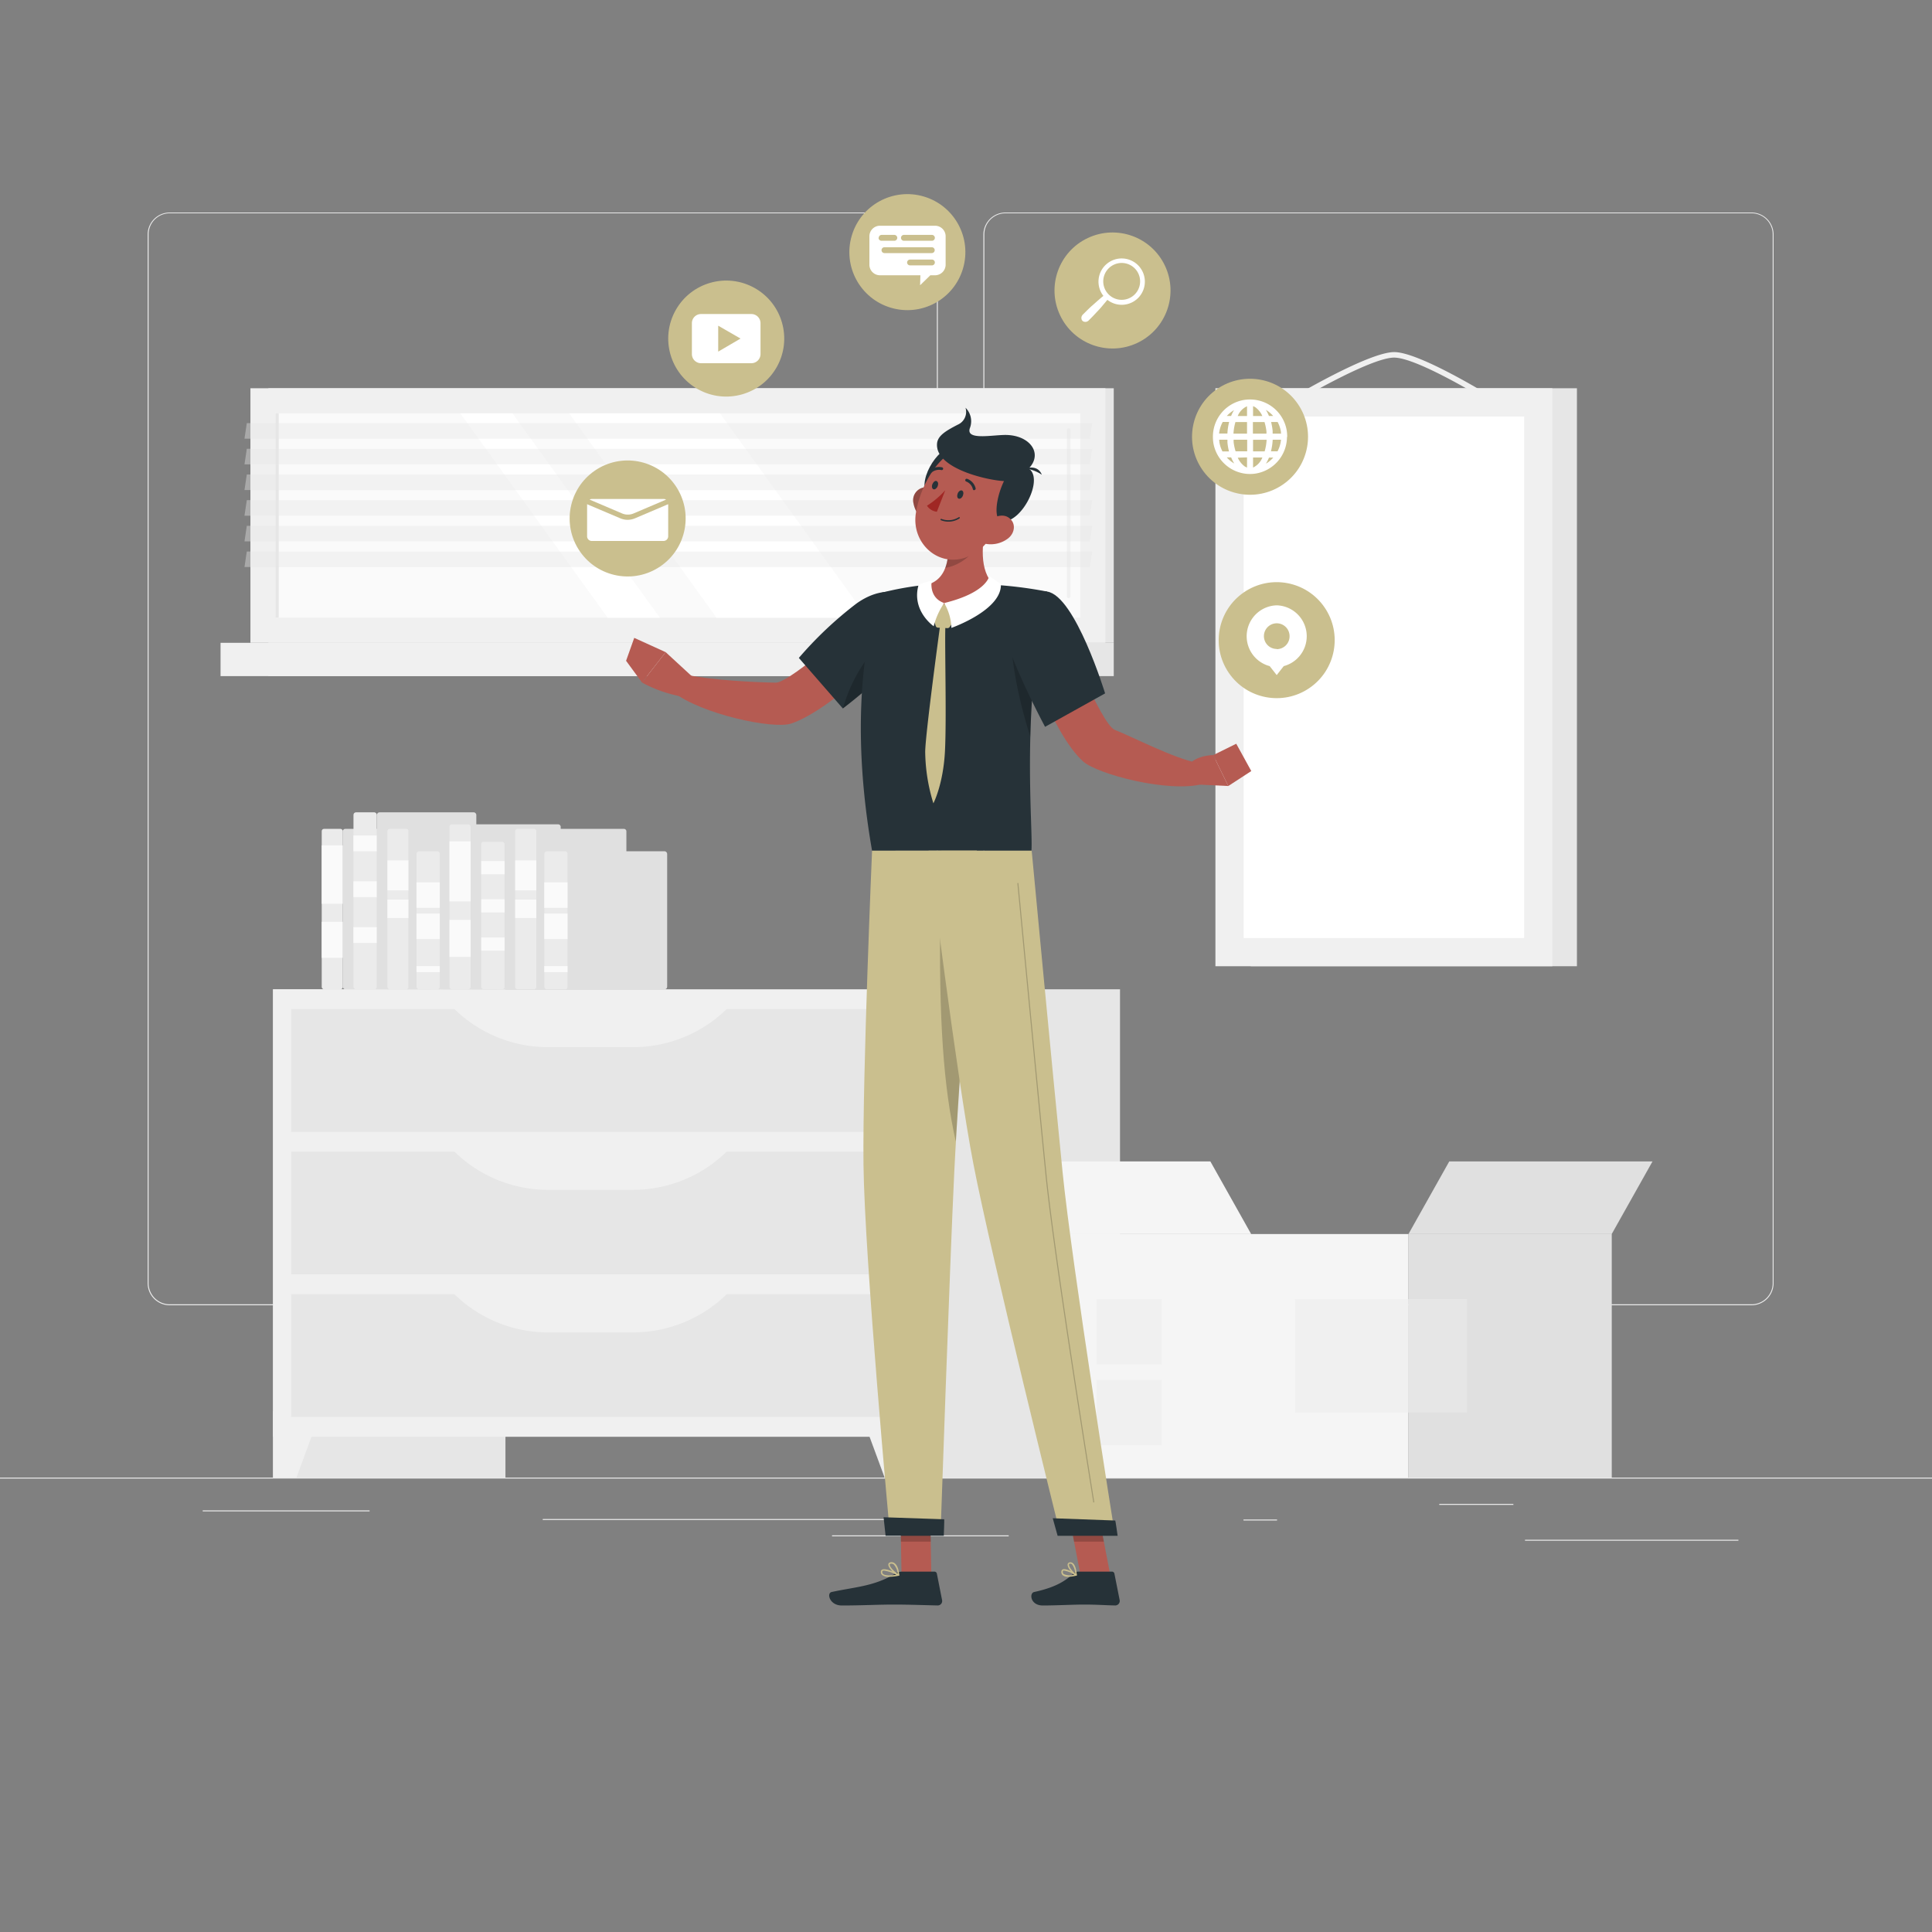 <svg xmlns="http://www.w3.org/2000/svg" viewBox="0 0 500 500"><rect x="0" y="0" width="500" height="500" fill="#808080" stroke="none"/><g id="freepik--background-complete--inject-125"><rect y="382.4" width="500" height="0.25" style="fill:#ebebeb"></rect><rect x="394.67" y="398.49" width="55.23" height="0.25" style="fill:#ebebeb"></rect><rect x="321.81" y="393.25" width="8.69" height="0.25" style="fill:#ebebeb"></rect><rect x="372.47" y="389.21" width="19.19" height="0.25" style="fill:#ebebeb"></rect><rect x="52.46" y="390.89" width="43.19" height="0.25" style="fill:#ebebeb"></rect><rect x="215.33" y="397.35" width="45.72" height="0.25" style="fill:#ebebeb"></rect><rect x="140.46" y="393.12" width="93.68" height="0.25" style="fill:#ebebeb"></rect><path d="M242.72,332.09A5.71,5.71,0,0,1,237,337.8H43.91a5.71,5.71,0,0,1-5.7-5.71V60.66A5.71,5.71,0,0,1,43.91,55H237a5.71,5.71,0,0,1,5.71,5.71m-.25,0A5.47,5.47,0,0,0,237,55.2H43.91a5.46,5.46,0,0,0-5.45,5.46V332.09a5.46,5.46,0,0,0,5.45,5.46H237a5.47,5.47,0,0,0,5.46-5.46" style="fill:#ebebeb"></path><path d="M453.31,337.8H260.21a5.72,5.72,0,0,1-5.71-5.71V60.66A5.72,5.72,0,0,1,260.21,55h193.1A5.71,5.71,0,0,1,459,60.66V332.09A5.71,5.71,0,0,1,453.31,337.8ZM260.21,55.2a5.47,5.47,0,0,0-5.46,5.46V332.09a5.47,5.47,0,0,0,5.46,5.46h193.1a5.47,5.47,0,0,0,5.46-5.46V60.66a5.47,5.47,0,0,0-5.46-5.46Z" style="fill:#ebebeb"></path><rect x="70.67" y="256.03" width="60.15" height="126.37" transform="translate(201.48 638.43) rotate(180)" style="fill:#e6e6e6"></rect><polygon points="76.72 382.4 70.67 382.4 70.67 365.19 83.06 365.19 76.72 382.4" style="fill:#f0f0f0"></polygon><rect x="229.71" y="256.03" width="60.15" height="126.37" transform="translate(519.57 638.43) rotate(180)" style="fill:#e6e6e6"></rect><rect x="70.67" y="256.03" width="164.32" height="115.81" transform="translate(305.65 627.87) rotate(180)" style="fill:#f0f0f0"></rect><rect x="75.36" y="261.17" width="154.94" height="31.76" transform="translate(305.65 554.09) rotate(180)" style="fill:#e6e6e6"></rect><path d="M141.86,271H163.8A34.71,34.71,0,0,0,189,260.2H116.67A34.67,34.67,0,0,0,141.86,271Z" style="fill:#f0f0f0"></path><polygon points="228.94 382.4 234.99 382.4 234.99 365.19 222.59 365.19 228.94 382.4" style="fill:#f0f0f0"></polygon><rect x="75.36" y="298.06" width="154.94" height="31.76" transform="translate(305.65 627.87) rotate(180)" style="fill:#e6e6e6"></rect><path d="M141.86,307.93H163.8A34.72,34.72,0,0,0,189,297.09H116.67A34.68,34.68,0,0,0,141.86,307.93Z" style="fill:#f0f0f0"></path><rect x="75.36" y="334.95" width="154.94" height="31.76" transform="translate(305.65 701.65) rotate(180)" style="fill:#e6e6e6"></rect><path d="M141.86,344.82H163.8A34.72,34.72,0,0,0,189,334H116.67A34.68,34.68,0,0,0,141.86,344.82Z" style="fill:#f0f0f0"></path><rect x="83.26" y="214.51" width="5.47" height="41.52" rx="0.59" style="fill:#ebebeb"></rect><rect x="83.26" y="218.79" width="5.47" height="15.11" style="fill:#fafafa"></rect><rect x="83.26" y="238.56" width="5.47" height="9.32" style="fill:#fafafa"></rect><rect x="88.73" y="214.51" width="23.31" height="41.52" rx="0.59" style="fill:#e0e0e0"></rect><rect x="91.48" y="210.23" width="6.04" height="45.8" rx="0.65" style="fill:#ebebeb"></rect><rect x="91.47" y="216.22" width="6.04" height="4.09" style="fill:#fafafa"></rect><rect x="91.47" y="228.08" width="6.04" height="4.09" style="fill:#fafafa"></rect><rect x="91.47" y="239.95" width="6.04" height="4.09" style="fill:#fafafa"></rect><rect x="97.56" y="210.23" width="25.71" height="45.8" rx="0.65" style="fill:#e0e0e0"></rect><rect x="100.26" y="214.51" width="5.47" height="41.52" rx="0.59" style="fill:#ebebeb"></rect><rect x="100.26" y="222.67" width="5.47" height="7.75" style="fill:#fafafa"></rect><rect x="100.26" y="232.81" width="5.47" height="4.78" style="fill:#fafafa"></rect><rect x="105.74" y="214.51" width="23.31" height="41.52" rx="0.59" style="fill:#e0e0e0"></rect><rect x="107.8" y="220.31" width="6.04" height="35.73" rx="0.65" style="fill:#ebebeb"></rect><rect x="107.79" y="228.34" width="6.04" height="6.61" style="fill:#fafafa"></rect><rect x="107.79" y="250.02" width="6.04" height="1.57" style="fill:#fafafa"></rect><rect x="107.79" y="236.42" width="6.04" height="6.61" style="fill:#fafafa"></rect><rect x="113.88" y="220.31" width="25.71" height="35.73" rx="0.65" style="fill:#e0e0e0"></rect><rect x="116.33" y="213.34" width="5.47" height="42.7" rx="0.6" style="fill:#ebebeb"></rect><rect x="116.33" y="217.74" width="5.47" height="15.54" style="fill:#fafafa"></rect><rect x="116.33" y="238.06" width="5.47" height="9.58" style="fill:#fafafa"></rect><rect x="121.8" y="213.34" width="23.31" height="42.7" rx="0.6" style="fill:#e0e0e0"></rect><rect x="124.54" y="217.85" width="6.04" height="38.18" rx="0.6" style="fill:#ebebeb"></rect><rect x="124.54" y="222.84" width="6.04" height="3.41" style="fill:#fafafa"></rect><rect x="124.54" y="232.73" width="6.04" height="3.41" style="fill:#fafafa"></rect><rect x="124.54" y="242.62" width="6.04" height="3.41" style="fill:#fafafa"></rect><rect x="130.63" y="217.85" width="25.71" height="38.18" rx="0.6" style="fill:#e0e0e0"></rect><rect x="133.33" y="214.51" width="5.47" height="41.52" rx="0.59" style="fill:#ebebeb"></rect><rect x="133.33" y="222.67" width="5.47" height="7.75" style="fill:#fafafa"></rect><rect x="133.33" y="232.81" width="5.47" height="4.78" style="fill:#fafafa"></rect><rect x="138.8" y="214.51" width="23.31" height="41.52" rx="0.59" style="fill:#e0e0e0"></rect><rect x="140.87" y="220.31" width="6.04" height="35.73" rx="0.65" style="fill:#ebebeb"></rect><rect x="140.86" y="228.34" width="6.04" height="6.61" style="fill:#fafafa"></rect><rect x="140.86" y="250.02" width="6.04" height="1.57" style="fill:#fafafa"></rect><rect x="140.86" y="236.42" width="6.04" height="6.61" style="fill:#fafafa"></rect><rect x="146.95" y="220.31" width="25.71" height="35.73" rx="0.65" style="fill:#e0e0e0"></rect><rect x="69.45" y="100.49" width="218.79" height="65.87" transform="translate(357.69 266.84) rotate(180)" style="fill:#e6e6e6"></rect><rect x="64.81" y="100.49" width="221.26" height="65.87" transform="translate(350.88 266.84) rotate(180)" style="fill:#f0f0f0"></rect><rect x="69.45" y="166.36" width="218.79" height="8.62" transform="translate(357.69 341.34) rotate(180)" style="fill:#e6e6e6"></rect><rect x="57.08" y="166.36" width="221.26" height="8.62" transform="translate(335.42 341.34) rotate(180)" style="fill:#f0f0f0"></rect><rect x="149" y="29.29" width="52.88" height="208.27" transform="translate(308.86 -42.02) rotate(90)" style="fill:#fafafa"></rect><polygon points="224.46 159.86 186.33 106.98 147.31 106.98 185.44 159.86 224.46 159.86" style="fill:#fff"></polygon><path d="M276.56,154.79a.47.47,0,0,0,.47-.47V111.21a.47.47,0,0,0-.93,0v43.11A.47.47,0,0,0,276.56,154.79Z" style="fill:#f0f0f0"></path><polygon points="170.77 159.86 132.63 106.98 119.13 106.98 157.26 159.86 170.77 159.86" style="fill:#fff"></polygon><rect x="45.28" y="133.01" width="52.88" height="0.83" transform="translate(205.14 61.7) rotate(90)" style="fill:#e6e6e6"></rect><polygon points="63.27 113.53 282.06 113.53 282.66 109.51 63.87 109.51 63.27 113.53" style="fill:#e6e6e6;opacity:0.4"></polygon><polygon points="63.27 120.17 282.06 120.17 282.66 116.15 63.87 116.15 63.27 120.17" style="fill:#e6e6e6;opacity:0.4"></polygon><polygon points="63.27 126.82 282.06 126.82 282.66 122.8 63.87 122.8 63.27 126.82" style="fill:#e6e6e6;opacity:0.4"></polygon><polygon points="63.27 133.46 282.06 133.46 282.66 129.44 63.87 129.44 63.27 133.46" style="fill:#e6e6e6;opacity:0.4"></polygon><polygon points="63.27 140.11 282.06 140.11 282.66 136.08 63.87 136.08 63.27 140.11" style="fill:#e6e6e6;opacity:0.4"></polygon><polygon points="63.27 146.75 282.06 146.75 282.66 142.73 63.87 142.73 63.27 146.75" style="fill:#e6e6e6;opacity:0.4"></polygon><rect x="323.7" y="100.49" width="84.41" height="149.58" transform="translate(731.81 350.55) rotate(180)" style="fill:#e6e6e6"></rect><path d="M334.11,104.58a.68.68,0,0,0,.36-.1c.2-.12,20.06-11.93,26.32-11.93s25.19,11.8,25.38,11.92a.7.7,0,0,0,1-.22.72.72,0,0,0-.22-1c-.8-.49-19.48-12.13-26.13-12.13s-26.21,11.63-27,12.13a.7.7,0,0,0,.36,1.3Z" style="fill:#f0f0f0"></path><rect x="314.56" y="100.49" width="87.19" height="149.58" transform="translate(716.3 350.55) rotate(180)" style="fill:#f0f0f0"></rect><rect x="290.67" y="138.98" width="134.97" height="72.58" transform="translate(533.43 -182.88) rotate(90)" style="fill:#fff"></rect><rect x="364.52" y="319.37" width="52.6" height="63.03" style="fill:#e0e0e0"></rect><polygon points="417.11 319.37 364.51 319.37 375.07 300.57 427.67 300.57 417.11 319.37" style="fill:#e0e0e0"></polygon><polygon points="313.24 300.57 260.64 300.57 271.2 319.37 323.8 319.37 313.24 300.57" style="fill:#f5f5f5"></polygon><rect x="271.2" y="319.37" width="93.32" height="63.03" transform="translate(635.71 701.77) rotate(180)" style="fill:#f5f5f5"></rect><rect x="335.16" y="336.2" width="29.36" height="29.36" transform="translate(699.67 701.77) rotate(180)" style="fill:#f0f0f0"></rect><rect x="283.77" y="336.2" width="16.89" height="16.89" transform="translate(584.44 689.3) rotate(180)" style="fill:#f0f0f0"></rect><rect x="283.77" y="357.12" width="16.89" height="16.89" transform="translate(584.44 731.13) rotate(180)" style="fill:#f0f0f0"></rect><rect x="364.52" y="336.2" width="15.15" height="29.36" style="fill:#e6e6e6"></rect></g><g id="freepik--Icons--inject-125"><circle cx="162.43" cy="134.18" r="15.01" transform="translate(-47.39 115.16) rotate(-34.38)" style="fill:#CABF8E"></circle><path d="M161,132.88l-8.4-3.58a1.11,1.11,0,0,1,.6-.17h18.57a1.13,1.13,0,0,1,.6.17l-8.4,3.58A3.83,3.83,0,0,1,161,132.88Z" style="fill:#fff"></path><path d="M172.93,130.64v8.15a1.21,1.21,0,0,1-1.21,1.21H153.15a1.21,1.21,0,0,1-1.21-1.21v-8.15a.66.66,0,0,1,0-.15l8.59,3.65a5,5,0,0,0,1.89.39,5.06,5.06,0,0,0,1.91-.39l8.58-3.65A.66.66,0,0,1,172.93,130.64Z" style="fill:#fff"></path><circle cx="234.82" cy="65.25" r="15.01" transform="translate(105.57 271.87) rotate(-73.5)" style="fill:#CABF8E"></circle><path d="M242,58.42H227.69A2.74,2.74,0,0,0,225,61.14v7.37a2.74,2.74,0,0,0,2.73,2.73h10.47l-.08,2.58,2.65-2.58H242a2.75,2.75,0,0,0,2.73-2.73V61.14A2.74,2.74,0,0,0,242,58.42Zm-14.59,3.14a.77.77,0,0,1,.76-.77h3.28a.77.77,0,0,1,.76.77.76.76,0,0,1-.76.75h-3.28A.76.76,0,0,1,227.37,61.56Zm13.78,7.12h-5.68a.75.75,0,1,1,0-1.5h5.68a.75.75,0,1,1,0,1.5Zm0-3.18H228.89a.76.76,0,0,1-.75-.76.75.75,0,0,1,.75-.75h12.26a.75.75,0,0,1,.75.75A.76.76,0,0,1,241.15,65.5Zm0-3.19h-7.26a.75.75,0,0,1-.75-.75.76.76,0,0,1,.75-.77h7.26a.77.77,0,0,1,.75.77A.76.76,0,0,1,241.15,62.31Z" style="fill:#fff"></path><circle cx="187.94" cy="87.62" r="15.01" transform="translate(19.88 209.08) rotate(-60.85)" style="fill:#CABF8E"></circle><path d="M194.43,81.27h-13a2.37,2.37,0,0,0-2.37,2.36v8A2.37,2.37,0,0,0,181.45,94h13a2.37,2.37,0,0,0,2.37-2.36v-8A2.37,2.37,0,0,0,194.43,81.27ZM185.87,91V84.29l5.78,3.33Z" style="fill:#fff"></path><circle cx="287.92" cy="75.2" r="15.01" transform="translate(-4.58 129.93) rotate(-25.24)" style="fill:#CABF8E"></circle><path d="M294.56,77.1a6,6,0,1,0-9-.52c-.41.32-.8.65-1.19,1-.57.48-1.12,1-1.66,1.46s-1.08,1-1.61,1.52l-.79.78a1.45,1.45,0,0,0-.33.44,1,1,0,0,0-.1.3,1,1,0,0,0,0,.36.91.91,0,0,0,.85.85,1.45,1.45,0,0,0,.37,0l.29-.1a1.37,1.37,0,0,0,.44-.34c.26-.26.53-.52.78-.79.52-.52,1-1.06,1.52-1.6s1-1.1,1.46-1.67c.34-.39.66-.78,1-1.19A6,6,0,0,0,294.56,77.1Zm-7.64-.9a4.77,4.77,0,1,1,6.74,0A4.77,4.77,0,0,1,286.92,76.2Z" style="fill:#fff"></path><circle cx="323.51" cy="113.04" r="15.01" transform="translate(-7.32 202.42) rotate(-34.38)" style="fill:#CABF8E"></circle><path d="M333.13,113s0,0,0-.06a10.67,10.67,0,0,0-.12-1.48,9.61,9.61,0,0,0-9.28-8.07h-.48a9.07,9.07,0,0,0-1.27.11A9.63,9.63,0,0,0,313.9,113s0,0,0,.05,0,0,0,.06a10.64,10.64,0,0,0,.11,1.48,9.64,9.64,0,0,0,9.47,8.08h0a9.83,9.83,0,0,0,1.52-.12,9.64,9.64,0,0,0,8.07-9.44S333.13,113.06,333.13,113Zm-2.53,3.8h-1.68a15.15,15.15,0,0,0,.45-3h2.15A7.82,7.82,0,0,1,330.6,116.84Zm-14.18-7.6h1.68a15.26,15.26,0,0,0-.45,3H315.5A7.93,7.93,0,0,1,316.42,109.24Zm11.34,2.46c0,.19,0,.37,0,.56h-3.51v-3h3A13.24,13.24,0,0,1,327.76,111.7Zm-3.47-4v-2.55a3.32,3.32,0,0,1,.65.33,5.68,5.68,0,0,1,1.75,2.22Zm-1.56-2.54v2.54h-2.41A4.7,4.7,0,0,1,322.73,105.14Zm0,4.1v3h-3.51a13.61,13.61,0,0,1,.51-3Zm-7.17,5.09c0-.17,0-.34-.06-.51h2.16c0,.24,0,.47,0,.71a15,15,0,0,0,.4,2.31h-1.69A7.76,7.76,0,0,1,315.56,114.33Zm3.7.06c0-.19,0-.38,0-.57h3.51v3h-3A13.13,13.13,0,0,1,319.26,114.39Zm3.47,4V121a2.85,2.85,0,0,1-.65-.33,5.68,5.68,0,0,1-1.75-2.22Zm1.56,2.55V118.4h2.41A4.76,4.76,0,0,1,324.29,121Zm0-4.11v-3h3.51a13.51,13.51,0,0,1-.51,3Zm5.07-4.58c0-.23,0-.47,0-.71a16.35,16.35,0,0,0-.4-2.31h1.69a8.1,8.1,0,0,1,.85,2.51c0,.17,0,.34.06.51Zm.16-4.58H328.4a9.59,9.59,0,0,0-.79-1.57,7.07,7.07,0,0,1,.61.4A8,8,0,0,1,329.52,107.68Zm-10.12-1.56a9.9,9.9,0,0,0-.79,1.56H317.5A8.16,8.16,0,0,1,319.4,106.12Zm-1.89,12.28h1.11a10.15,10.15,0,0,0,.8,1.58A7.85,7.85,0,0,1,317.51,118.4ZM327.62,120a10,10,0,0,0,.79-1.57h1.11A8.46,8.46,0,0,1,327.62,120Z" style="fill:#fff"></path><circle cx="330.41" cy="165.68" r="15.01" transform="translate(-35.84 215.51) rotate(-34.38)" style="fill:#CABF8E"></circle><path d="M330.41,156.66a8,8,0,0,0-1.82,15.73l1.82,2.32,1.82-2.32h0a8,8,0,0,0-1.82-15.73Zm0,11.29a3.32,3.32,0,1,1,3.33-3.32A3.32,3.32,0,0,1,330.41,168Z" style="fill:#fff"></path></g><g id="freepik--Character--inject-125"><polygon points="241.03 407.62 233.32 407.62 232.99 389.76 240.7 389.76 241.03 407.62" style="fill:#b55b52"></polygon><polygon points="287.34 407.62 279.63 407.62 276.19 389.76 283.9 389.76 287.34 407.62" style="fill:#b55b52"></polygon><path d="M279.1,406.73h8.67a.65.65,0,0,1,.64.53l1.36,6.85a1.17,1.17,0,0,1-1.16,1.38c-3-.06-4.49-.23-8.3-.23-2.35,0-7.18.24-10.42.24s-3.58-3.2-2.25-3.49c6-1.3,8.26-3.09,10.2-4.8A1.9,1.9,0,0,1,279.1,406.73Z" style="fill:#263238"></path><path d="M233.39,406.73h8.43a.65.65,0,0,1,.64.53l1.35,6.85a1.15,1.15,0,0,1-1.14,1.38c-3-.06-7.42-.23-11.24-.23-4.47,0-8.33.24-13.57.24-3.16,0-4-3.2-2.63-3.49,6.07-1.32,11-1.46,16.29-4.68A3.63,3.63,0,0,1,233.39,406.73Z" style="fill:#263238"></path><path d="M233.16,165.55l-8.23-7.38s-20.21,18.56-24.17,18.5c-5.4-.09-16.62-.65-22.88-2-1.12.68-3.42,3.27-3.65,4.43,7.17,5.67,25.85,9.73,30.54,8.15C215.45,183.67,233.16,165.55,233.16,165.55Z" style="fill:#b55b52"></path><path d="M237.78,161.27c-.06,7.37-19.65,22.08-19.65,22.08l-11.39-13.08a98.09,98.09,0,0,1,14.81-14C229.57,150.44,237.84,153.18,237.78,161.27Z" style="fill:#263238"></path><path d="M218.13,183.35s18.09-13.58,19.55-21.18C235.37,159.8,223,166.58,218.13,183.35Z" style="opacity:0.2"></path><path d="M179.11,175.07l-6.83-6.29-6.13,7.86a34.25,34.25,0,0,0,9.8,3.53Z" style="fill:#b55b52"></path><polygon points="164.14 165.08 162.03 171.01 166.15 176.64 172.28 168.78 164.14 165.08" style="fill:#b55b52"></polygon><polygon points="232.99 389.77 233.16 398.97 240.88 398.97 240.71 389.77 232.99 389.77" style="opacity:0.2"></polygon><polygon points="283.91 389.77 276.19 389.77 277.97 398.97 285.68 398.97 283.91 389.77" style="opacity:0.2"></polygon><path d="M227.78,153.49s-9.68,23.3-2.09,66.67h41.25c.44-6.33-2.78-37.22,4.06-67.06a107.14,107.14,0,0,0-13.77-1.75,152.9,152.9,0,0,0-17.53,0A78.77,78.77,0,0,0,227.78,153.49Z" style="fill:#263238"></path><path d="M261.86,160.46c-.81,4.92.45,16.66,4.8,30.24a197.69,197.69,0,0,1,3.69-34.63V156C267.64,155.73,262.63,155.86,261.86,160.46Z" style="opacity:0.2"></path><path d="M255.34,135c-1.24,5.64-2,12.64,1.89,16.4,0,0-2.4,5.73-12.89,5.73-9.58,0-4.64-5.73-4.64-5.73,6.32-1.5,6.19-9.28,5.2-13.66Z" style="fill:#b55b52"></path><path d="M243.84,156.62l-2.27,2.52a.67.67,0,0,0-.14.65l.73,2.21a.62.62,0,0,0,.58.44l2.44.12a.69.69,0,0,0,.6-.3l1.46-2.14a.67.67,0,0,0,0-.81l-2.37-2.69A.67.67,0,0,0,243.84,156.62Z" style="fill:#CABF8E"></path><path d="M244.35,156.07a13.36,13.36,0,0,1,1.87,6.43s13.24-4.64,12.8-11.42c0,0-1.84-1.11-3-2C256,149.07,255.47,153.35,244.35,156.07Z" style="fill:#fff"></path><path d="M244.35,156.07a18.9,18.9,0,0,0-2.71,6s-5.85-4-3.9-10.74a22.75,22.75,0,0,1,3.39-1.06S240.24,154.62,244.35,156.07Z" style="fill:#fff"></path><path d="M243.27,162.09s-3.75,27.61-3.83,32.41a46.66,46.66,0,0,0,2.12,13.4s2.57-4.88,3-13.6-.09-27.32.1-32.21Z" style="fill:#CABF8E"></path><path d="M244.89,137.69c.59,2.57.88,6.31-.27,9.26a10.14,10.14,0,0,0,2.84-.86c3.59-1.67,5.4-4.3,7.31-8.21.17-1,.36-2,.57-2.93Z" style="opacity:0.2"></path><path d="M236.41,130.25a7,7,0,0,0,3,4.58c2.12,1.38,4-.36,4.07-2.78.07-2.18-.93-5.52-3.38-5.92A3.35,3.35,0,0,0,236.41,130.25Z" style="fill:#b55b52"></path><path d="M236.41,130.25a7,7,0,0,0,3,4.58c2.12,1.38,4-.36,4.07-2.78.07-2.18-.93-5.52-3.38-5.92A3.35,3.35,0,0,0,236.41,130.25Z" style="opacity:0.2"></path><path d="M246.75,115.5c-4.13.19-10,9.46-6.36,13.44S254.55,115.14,246.75,115.5Z" style="fill:#263238"></path><path d="M260.77,130.26c-3.26,7-4.82,11.26-9.85,13.61-7.58,3.52-15-3-13.93-10.82,1-7,6.17-17.28,14.24-17.54A10.21,10.21,0,0,1,260.77,130.26Z" style="fill:#b55b52"></path><path d="M266.22,121.26c4,2.58-1.67,14-6.81,13.69-2.27-.14-1.85-5.68.42-10.45-4.14-.18-17.78-3.2-17.33-9.65.14-2.08,2.27-3.34,5.32-4.92a3.62,3.62,0,0,0,2.05-4.41,4.9,4.9,0,0,1,1.15,5.23c-1.16,3.16,5.17,1.91,8.82,1.82C266.36,112.39,270.1,117.26,266.22,121.26Z" style="fill:#263238"></path><path d="M265.32,121.26s3.21-1.21,4.3,1.6A9.59,9.59,0,0,0,265.32,121.26Z" style="fill:#263238"></path><path d="M260.86,139.36a7.4,7.4,0,0,1-5.4,1.44c-2.52-.35-2.71-2.85-1.11-4.71,1.43-1.67,4.48-3.5,6.57-2.21S262.76,137.9,260.86,139.36Z" style="fill:#b55b52"></path><path d="M225.69,220.16s-2.48,57.67-2.22,81.19c.28,24.47,6.86,95.84,6.86,95.84H243.4s2.4-69.94,3.57-94c1.28-26.19,5.84-83.06,5.84-83.06Z" style="fill:#CABF8E"></path><path d="M244.36,393.19c.06,0-.11,4.27-.11,4.27H229.19l-.52-4.8Z" style="fill:#263238"></path><path d="M243.36,235.43c-.45,28.61.85,46,4,60,.79-13.65,2.08-31.7,3.21-46.69Z" style="opacity:0.2"></path><path d="M240.32,220.16s7.31,59,11.58,81c4.66,24.18,22.52,96,22.52,96h14.12S277.4,327.33,275,303.38c-2.62-26-8-83.22-8-83.22Z" style="fill:#CABF8E"></path><path d="M288.63,393.51c.06,0,.61,3.95.61,3.95H273.71l-1.26-4.54Z" style="fill:#263238"></path><path d="M283.05,388.84a.12.12,0,0,1-.12-.11c-.1-.71-10.16-62.94-12.33-84.45-2.35-23.34-7.25-75.1-7.3-75.62a.13.13,0,0,1,.12-.15.13.13,0,0,1,.14.12c.05.52,4.95,52.27,7.3,75.62,2.17,21.5,12.23,83.73,12.33,84.44a.13.13,0,0,1-.11.15Z" style="opacity:0.2"></path><path d="M249.2,128.25c-.23.59-.72.94-1.1.8s-.49-.72-.26-1.31.72-.94,1.1-.8S249.43,127.67,249.2,128.25Z" style="fill:#263238"></path><path d="M242.67,125.82c-.23.58-.73.94-1.1.8s-.5-.73-.27-1.31.72-1,1.1-.81S242.9,125.23,242.67,125.82Z" style="fill:#263238"></path><path d="M244.63,126.88a22.89,22.89,0,0,1-4.73,4,3.5,3.5,0,0,0,2.56,1.56Z" style="fill:#a02724"></path><path d="M243.51,134.63a.17.17,0,0,1-.1-.23.2.2,0,0,1,.24-.11,5,5,0,0,0,4.44-.41.19.19,0,0,1,.26,0,.19.19,0,0,1,0,.26A5.25,5.25,0,0,1,243.51,134.63Z" style="fill:#263238"></path><path d="M252,126.86a.4.4,0,0,1-.22-.24,2.78,2.78,0,0,0-1.72-2,.37.37,0,0,1-.24-.46.39.39,0,0,1,.46-.25,3.5,3.5,0,0,1,2.21,2.45.37.37,0,0,1-.26.45A.36.36,0,0,1,252,126.86Z" style="fill:#263238"></path><path d="M240.65,122.38a.35.35,0,0,1-.07-.61,3.69,3.69,0,0,1,3.25-.82.36.36,0,0,1,.24.46.38.38,0,0,1-.46.24h0a3,3,0,0,0-2.57.68A.37.37,0,0,1,240.65,122.38Z" style="fill:#263238"></path><path d="M264.26,165.79,275,162.3s9.86,25.14,13.52,26.59c5,2,15.07,7.28,21.35,8.54.72,1.06,1.68,4.32,1.38,5.47-9,2.34-27.32-2.59-30.93-5.83C272.07,189.69,264.26,165.79,264.26,165.79Z" style="fill:#b55b52"></path><path d="M271,153.1c7.27,1.06,15,26.35,15,26.35l-15.54,8.65s-6.45-12-9.56-21C257.65,157.79,263.2,152,271,153.1Z" style="fill:#263238"></path><path d="M276.52,408.08a2.29,2.29,0,0,1-1.47-.39,1.06,1.06,0,0,1-.36-1,.61.61,0,0,1,.33-.52c.85-.43,3.31,1.09,3.59,1.27a.18.18,0,0,1,.08.18.2.2,0,0,1-.14.15A9.21,9.21,0,0,1,276.52,408.08Zm-1.11-1.6a.52.52,0,0,0-.23,0c-.05,0-.11.07-.12.21a.71.71,0,0,0,.23.67,3.69,3.69,0,0,0,2.73.13A7.28,7.28,0,0,0,275.41,406.48Z" style="fill:#CABF8E"></path><path d="M278.5,407.81l-.08,0c-.79-.44-2.29-2.13-2.11-3a.63.63,0,0,1,.59-.48,1,1,0,0,1,.78.24c.87.73,1,3,1,3.05a.2.2,0,0,1-.09.17A.17.17,0,0,1,278.5,407.81ZM277,404.68h-.08c-.24,0-.26.13-.27.18-.11.51.84,1.78,1.62,2.39a4.3,4.3,0,0,0-.85-2.42A.63.63,0,0,0,277,404.68Z" style="fill:#CABF8E"></path><path d="M230.15,408.08a2.9,2.9,0,0,1-1.86-.47,1,1,0,0,1-.32-.89.6.6,0,0,1,.31-.49c.95-.53,4,1,4.36,1.23a.18.18,0,0,1,.09.19.17.17,0,0,1-.15.15A13.1,13.1,0,0,1,230.15,408.08Zm-1.36-1.6a.69.69,0,0,0-.34.07.23.23,0,0,0-.12.19.68.68,0,0,0,.21.59c.46.42,1.73.5,3.44.21A9.8,9.8,0,0,0,228.79,406.48Z" style="fill:#CABF8E"></path><path d="M232.55,407.81l-.08,0c-.92-.42-2.72-2.08-2.56-3,0-.2.19-.46.69-.51a1.3,1.3,0,0,1,1,.32c1,.8,1.12,2.88,1.12,3a.16.16,0,0,1-.08.16A.14.14,0,0,1,232.55,407.81Zm-1.81-3.13h-.11c-.33,0-.35.16-.36.2-.1.52,1.12,1.83,2.06,2.41a4.16,4.16,0,0,0-1-2.38A1,1,0,0,0,230.74,404.68Z" style="fill:#CABF8E"></path><path d="M310.54,203.07l7.34.35-3.9-8s-6.43-.1-7.49,4.85Z" style="fill:#b55b52"></path><polygon points="323.83 199.55 319.94 192.48 313.98 195.42 317.88 203.42 323.83 199.55" style="fill:#b55b52"></polygon></g></svg>